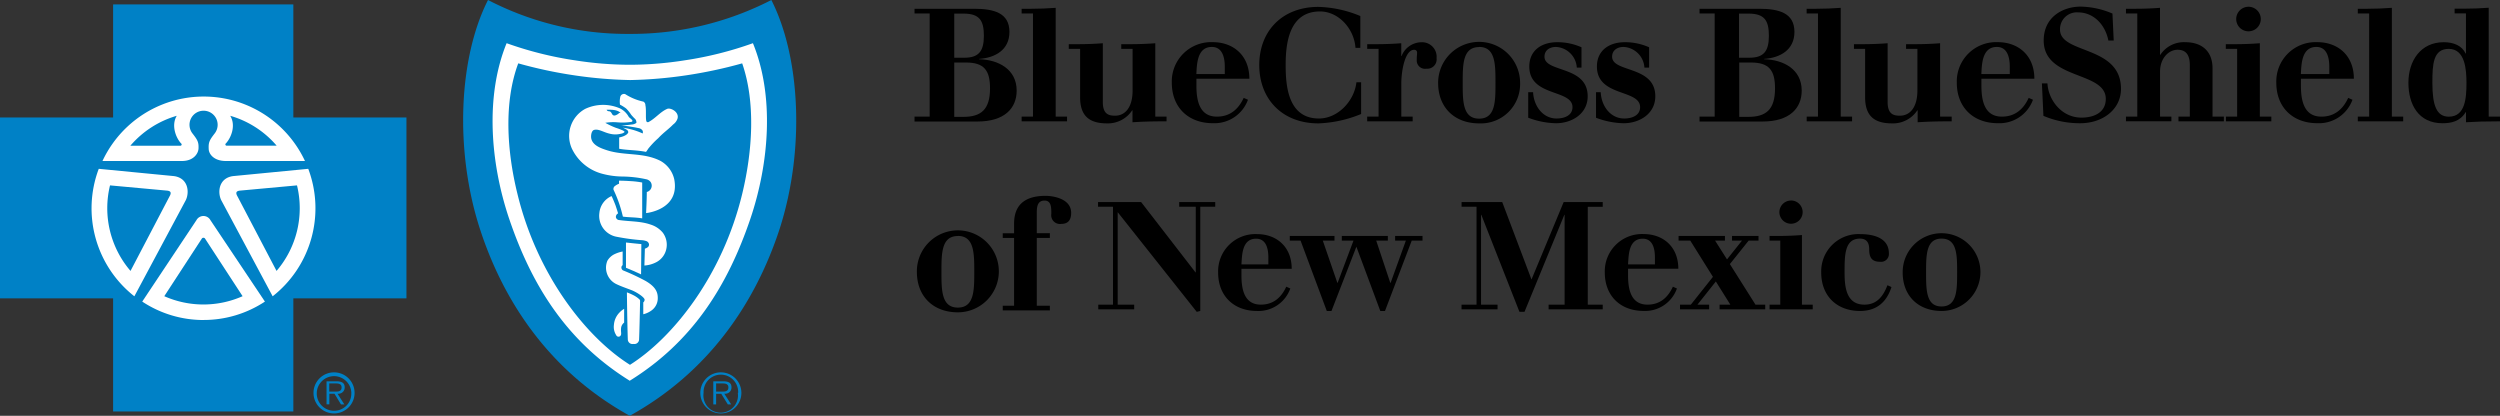 <svg id="Layer_1" data-name="Layer 1" xmlns="http://www.w3.org/2000/svg" viewBox="0 0 533.09 88.67"><rect x="0" y="0" width="533.09" height="88.67" fill="#333333" stroke="none"/><defs><style>.cls-1{fill:#0081c6;}.cls-2{fill:#fff;}</style></defs><title>bcbsnm-logo</title><path class="cls-1" d="M68.52,84.46a4.38,4.38,0,1,1,4.39,4.39A4.38,4.38,0,0,1,68.52,84.46Zm8.07,0a3.69,3.69,0,1,0-3.68,3.82A3.65,3.65,0,0,0,76.58,84.46Zm-1.49,2.46H74.38L73,84.65h-1.1v2.26h-0.6V82h2.14c1.29,0,1.73.48,1.73,1.29a1.32,1.32,0,0,1-1.54,1.34Zm-2.3-2.73c0.69,0,1.71.12,1.71-.88,0-.76-0.62-0.86-1.23-0.86h-1.4v1.74h0.92Z" transform="translate(-1.67 -0.69)"/><path class="cls-1" d="M151,84.46a4.38,4.38,0,1,1,4.39,4.39A4.39,4.39,0,0,1,151,84.46Zm8.07,0a3.69,3.69,0,1,0-7.37,0A3.69,3.69,0,1,0,159,84.46Zm-1.49,2.46h-0.71l-1.4-2.26h-1.1v2.26h-0.6V82h2.14c1.3,0,1.74.48,1.74,1.29a1.32,1.32,0,0,1-1.54,1.34Zm-2.3-2.73c0.7,0,1.71.12,1.71-.88,0-.76-0.63-0.86-1.22-0.86h-1.4v1.74h0.91Z" transform="translate(-1.67 -0.69)"/><polygon class="cls-1" points="62.55 87.74 62.55 63.62 86.67 63.62 86.67 25.05 62.55 25.05 62.55 0.94 24.12 0.94 24.12 25.05 0 25.05 0 63.62 24.12 63.62 24.12 87.74 62.55 87.74"/><path class="cls-1" d="M135.94,89.36c16.66-9.2,26.76-23.86,32-39.94C173.29,32.74,172.4,13,166.15.69a65.25,65.25,0,0,1-30.21,7.23A64.42,64.42,0,0,1,105.73.69c-6.25,12.3-7.15,32-1.75,48.73,5.2,16.08,15.3,30.74,32,39.94h0Z" transform="translate(-1.67 -0.69)"/><path class="cls-2" d="M45.07,45.09" transform="translate(-1.67 -0.69)"/><path class="cls-2" d="M45.07,45.09" transform="translate(-1.67 -0.69)"/><path class="cls-2" d="M45.07,45.09" transform="translate(-1.67 -0.69)"/><path class="cls-2" d="M45.07,45.09" transform="translate(-1.67 -0.69)"/><path class="cls-2" d="M22.76,36.69l16,1.55c3,0.41,3.35,3.32,2.56,5.07l-11,20.56v0a23.85,23.85,0,0,1-7.6-27.16h0Z" transform="translate(-1.67 -0.69)"/><path class="cls-2" d="M67.37,36.69l-16,1.55c-3,.41-3.35,3.32-2.56,5.07l11,20.56,0,0a23.86,23.86,0,0,0,7.6-27.16h0Z" transform="translate(-1.67 -0.69)"/><path class="cls-2" d="M45.07,24.3a3,3,0,0,1,2.38,4.84c-1.12,1.45-1.34,1.89-1.28,3.26,0,1.15,1.11,2.57,3.53,2.62h17a23.83,23.83,0,0,0-43.18,0h17C42.85,35,43.91,33.55,44,32.4c0.06-1.37-.16-1.81-1.29-3.26A3,3,0,0,1,45.07,24.3Z" transform="translate(-1.67 -0.69)"/><path class="cls-2" d="M45.07,68.92A23.65,23.65,0,0,0,58.16,65v0L46.55,47.65a1.7,1.7,0,0,0-3,0L32,65v0a23.66,23.66,0,0,0,13.1,3.93" transform="translate(-1.67 -0.69)"/><path class="cls-2" d="M135.92,81.9c13.71-8.49,21-20.65,25.7-34.39,4.15-12.2,5.17-26.47.6-37.61a76.33,76.33,0,0,1-14.59,3.66,75.76,75.76,0,0,1-11.67.94h0a75.71,75.71,0,0,1-11.66-.94,76.45,76.45,0,0,1-14.6-3.66c-4.56,11.14-3.55,25.41.6,37.61,4.68,13.74,12,25.9,25.69,34.39h0Z" transform="translate(-1.67 -0.69)"/><path class="cls-1" d="M25.13,40.22l12.1,1.11c0.87,0.07.94,0.44,0.74,0.95L29.5,58.46A20.53,20.53,0,0,1,25.13,40.22Z" transform="translate(-1.67 -0.69)"/><path class="cls-1" d="M39.36,25.38c-1.2,2-.23,4.64.92,5.89a0.27,0.27,0,0,1-.08.49H29.47A20.59,20.59,0,0,1,39.36,25.38Z" transform="translate(-1.67 -0.69)"/><path class="cls-1" d="M65,40.22l-12.1,1.11c-0.87.07-.94,0.44-0.74,0.95l8.48,16.18A20.54,20.54,0,0,0,65,40.22Z" transform="translate(-1.67 -0.69)"/><path class="cls-1" d="M50.76,25.38C52,27.4,51,30,49.85,31.26a0.27,0.27,0,0,0,.09.49H60.66A20.49,20.49,0,0,0,50.76,25.38Z" transform="translate(-1.67 -0.69)"/><path class="cls-1" d="M135.93,78.53c9.28-5.82,19.79-19.07,24-36.48,2.24-9.24,2.86-19.62,0-27.85a96.83,96.83,0,0,1-12,2.56,92.68,92.68,0,0,1-11.88,1h0a92.67,92.67,0,0,1-11.87-1,95.94,95.94,0,0,1-12-2.56C109.1,22.43,109.73,32.81,112,42c4.21,17.41,14.72,30.66,24,36.48h0Z" transform="translate(-1.67 -0.69)"/><path class="cls-1" d="M44.73,51.58a0.39,0.39,0,0,1,.67,0l8,12.27a20.6,20.6,0,0,1-16.7,0l8-12.27a0.39,0.39,0,0,1,.67,0" transform="translate(-1.67 -0.69)"/><path class="cls-2" d="M126.47,23.9a6.56,6.56,0,0,0-2.82,8.55,10,10,0,0,0,6.43,5.29,17.26,17.26,0,0,0,4.28.59,25,25,0,0,1,5.09.58,1.49,1.49,0,0,1,1,.66,1.4,1.4,0,0,1-.86,2.06c0,1.49-.15,4.5-0.15,4.5s7.27-.69,6-7.23a6,6,0,0,0-2.93-3.9c-3.65-1.87-7.65-1.06-11.4-2.27-1.26-.41-3-1-3.35-2.45-0.14-.57,0-1.7.57-1.88,0.94-.3,2,0.49,3.36.8a4.77,4.77,0,0,0,2.4,0,1.29,1.29,0,0,0,.78-0.38,1.17,1.17,0,0,0-.55-0.38,11.27,11.27,0,0,0-1.31-.49,17.11,17.11,0,0,1-2.27-1.07,10.24,10.24,0,0,1,2.63-.1,12.88,12.88,0,0,0,2.87-.09c0.12,0,.38-0.13.26-0.33-0.21-.35-0.55-0.47-0.78-0.79a4.32,4.32,0,0,0-1.79-1.74A9,9,0,0,0,126.47,23.9Z" transform="translate(-1.67 -0.69)"/><path class="cls-2" d="M138.61,47.25l0-7.64a18.37,18.37,0,0,0-2.35-.29c-1.79-.12-2.59-0.1-2.59-0.1v0.65a3.35,3.35,0,0,0-1,.59,0.8,0.8,0,0,0-.18.68,27.43,27.43,0,0,1,2,5.74C135.81,47.06,137,47,138.61,47.25Z" transform="translate(-1.67 -0.69)"/><path class="cls-2" d="M129.48,46.09a4.54,4.54,0,0,0,3.8,5.11,43.61,43.61,0,0,0,5.15.7,3.63,3.63,0,0,1,1.06.2,0.87,0.87,0,0,1,.53.52,0.69,0.69,0,0,1-.14.71,1.63,1.63,0,0,1-.7.38l-0.1,3.6a6.33,6.33,0,0,0,2.63-.76,4.13,4.13,0,0,0,2-2.59A4.3,4.3,0,0,0,143,50.3a5.49,5.49,0,0,0-2.62-1.73c-2.12-.74-4.43-0.63-6.63-0.95A0.77,0.77,0,0,1,133,47a0.85,0.85,0,0,1,.47-0.81s-0.26-.86-0.54-1.69c-0.24-.63-0.6-1.51-0.85-2A4.36,4.36,0,0,0,129.48,46.09Z" transform="translate(-1.67 -0.69)"/><path class="cls-2" d="M138.43,52.74l-0.06,6.46-1.62-.74-1.6-.67,0-5.39C136.55,52.58,137.21,52.6,138.43,52.74Z" transform="translate(-1.67 -0.69)"/><path class="cls-2" d="M131.18,56.31a3.88,3.88,0,0,0,2,5c0.92,0.44,2.13.86,3.13,1.24s2.69,1.44,2.81,2a0.72,0.72,0,0,1-.28.62l0,2.53a4.89,4.89,0,0,0,1.84-.87,3.2,3.2,0,0,0,1.25-2.64c0-1.38-.65-2.46-2.61-3.6a47.31,47.31,0,0,0-4.81-2.25,0.72,0.72,0,0,1-.32-0.75,0.64,0.64,0,0,1,.25-0.36l0-2.91a6.92,6.92,0,0,0-1.63.52A3.52,3.52,0,0,0,131.18,56.31Z" transform="translate(-1.67 -0.69)"/><path class="cls-2" d="M138.16,64.9a0.45,0.45,0,0,0-.15-0.38,5.38,5.38,0,0,0-1.21-.85,13.09,13.09,0,0,0-1.45-.64s0.07,6.61.19,10a1,1,0,0,0,1.21,1,1,1,0,0,0,1.19-.85C138,72.13,138.11,67.39,138.16,64.9Z" transform="translate(-1.67 -0.69)"/><path class="cls-2" d="M138.86,22.36a0.82,0.82,0,0,1,.43.75c0.23,1.06,0,2.71.21,3.44a0.35,0.35,0,0,0,.52.13c1.46-.79,2.46-2.15,3.93-2.78,0.7-.3,2.63.67,2.18,2.12a2.6,2.6,0,0,1-.94,1.23c-0.85.9-2.08,1.74-3.15,2.9a17.62,17.62,0,0,0-2.15,2.26c-0.17.28-.46,0.67-0.46,0.67-2.06-.42-4.12-0.35-5.73-0.67V30s1.64-.28,1.94-1.08a0.6,0.6,0,0,0-.26-0.52,4.22,4.22,0,0,0-.91-0.48,15.14,15.14,0,0,1,4.24,1.23,0.77,0.77,0,0,0-.08-0.7,1.33,1.33,0,0,0-.89-0.46c-1-.25-3.6-0.57-3.6-0.57a16.81,16.81,0,0,0,2.23-.18,1.8,1.8,0,0,0,1-.35,1.09,1.09,0,0,0-.45-1c-0.23-.25-0.49-0.51-0.68-0.76a8.06,8.06,0,0,0-1.06-1.31,9.11,9.11,0,0,0-1.3-.81,4.41,4.41,0,0,1,.09-1.79,0.84,0.84,0,0,1,1-.47A11.73,11.73,0,0,0,138.86,22.36Z" transform="translate(-1.67 -0.69)"/><path class="cls-2" d="M133.76,67.34a4.19,4.19,0,0,0-1.18,2.61,3.26,3.26,0,0,0,.48,2.2,0.54,0.54,0,0,0,1,0c0.17-.41-0.07-0.78.07-1.67a1.69,1.69,0,0,1,.63-1l0-2.94A4.43,4.43,0,0,0,133.76,67.34Z" transform="translate(-1.67 -0.69)"/><path class="cls-1" d="M133.67,24.82a2.06,2.06,0,0,1-.85.49c-0.67.11-.58-0.48-1-0.8-0.29-.2-0.55.05-0.8-0.42,1,0,2.26-.06,3,0.69A0.36,0.36,0,0,0,133.67,24.82Z" transform="translate(-1.67 -0.69)"/><path d="M196.68,25.56h3.23v-22h-3.23v-1h12.71c4.2,0,7.53.87,7.53,4.94,0,3.8-3,5.51-6.46,5.75v0.07c4.07,0.1,8,2.12,8,6.69,0,3.76-2.59,6.59-8.34,6.59H196.68v-1h0ZM205.15,13h2.15c3,0,4.17-1.31,4.17-4.67s-1-4.74-4.37-4.74h-1.95V13h0Zm0,12.61h1.92c3.76,0,5.71-1.51,5.71-6.08,0-3.87-1.28-5.51-5.14-5.51h-2.49v11.6h0Z" transform="translate(-1.67 -0.69)"/><path d="M219.52,25.56h2.42v-22h-2.42v-1h2.08c1.72,0,3.46-.07,5.18-0.2V25.56h2.42v1h-9.68v-1h0Z" transform="translate(-1.67 -0.69)"/><path d="M248,25.56h2.42v1c-3.3,0-5.25.07-7.26,0.2V24.22h-0.07A6.2,6.2,0,0,1,237.77,27c-3.4,0-5.78-1.21-5.78-5.55V11.11h-2.42v-1h2.08c1.71,0,3.46-.07,5.18-0.2V22.44c0,2.59,1.24,2.92,2.62,2.92,2.15,0,3.73-1.78,3.73-5.38V11.11h-2.42v-1h2.08c1.71,0,3.46-.07,5.18-0.2V25.56h0Z" transform="translate(-1.67 -0.69)"/><path d="M256.79,17.49v1.45c0,3,.54,6.62,4.37,6.62,2.82,0,4.61-1.61,5.71-4l0.91,0.4a7.6,7.6,0,0,1-7.5,5c-5.21,0-8.74-3.36-8.74-8.64a8.38,8.38,0,0,1,8.74-8.64c4.37,0,7.8,2.82,7.8,7.8H256.79Zm6.05-1V14.94c0-1.92-.47-4.24-2.76-4.24-3.13,0-3.19,3.63-3.3,5.78h6.05Z" transform="translate(-1.67 -0.69)"/><path d="M291.71,10.9h-1c-0.3-4.17-3.67-7.77-7.56-7.77-6.59,0-7.33,6.76-7.33,11.4,0,4.24.4,11.43,7.09,11.43,4,0,7.53-3.66,8-7.73h1V25a26.22,26.22,0,0,1-9.11,2c-7.7,0-12.61-5.18-12.61-12.44s4.91-12.4,12.61-12.4a24.67,24.67,0,0,1,8.94,1.95V10.9h0Z" transform="translate(-1.67 -0.69)"/><path d="M293.21,25.56h2.42V11.11h-2.42v-1h2.08c1.72,0,3.46-.07,5.18-0.2v2.72h0.07a4.6,4.6,0,0,1,4.23-2.93A3.1,3.1,0,0,1,308,13.09a2,2,0,0,1-2.18,2.25,1.76,1.76,0,0,1-2.05-1.78c0-1,.07-1.08.07-1.58a0.58,0.58,0,0,0-.64-0.67c-1.95,0-2.72,4.54-2.72,7.16v7.09h2.42v1H293.2v-1h0Z" transform="translate(-1.67 -0.69)"/><path d="M317.07,27c-5.21,0-8.74-3.36-8.74-8.64a8.74,8.74,0,0,1,17.48,0A8.38,8.38,0,0,1,317.07,27Zm0-16.27c-3.5,0-3.5,3.7-3.5,7.63s0,7.63,3.5,7.63,3.49-3.7,3.49-7.63S320.56,10.7,317.07,10.7Z" transform="translate(-1.67 -0.69)"/><path d="M327.58,20.35h1c0.14,3,2.12,5.61,5,5.61,1.71,0,3.4-.67,3.4-2.42,0-3.87-9.21-2.15-9.21-8.67,0-3.46,2.66-5.18,5.92-5.18a12.63,12.63,0,0,1,5.21,1.08v4.34h-1a4.69,4.69,0,0,0-4.44-4.41c-1.35,0-2.45.71-2.45,2.08,0,3.43,9.21,1.85,9.21,8.44,0,3.73-3.36,5.75-6.76,5.75a17.46,17.46,0,0,1-5.92-1.18V20.35Z" transform="translate(-1.67 -0.69)"/><path d="M342,20.35h1c0.14,3,2.12,5.61,5,5.61,1.71,0,3.4-.67,3.4-2.42,0-3.87-9.21-2.15-9.21-8.67,0-3.46,2.66-5.18,5.92-5.18a12.63,12.63,0,0,1,5.21,1.08v4.34h-1a4.69,4.69,0,0,0-4.44-4.41c-1.35,0-2.45.71-2.45,2.08,0,3.43,9.21,1.85,9.21,8.44,0,3.73-3.36,5.75-6.76,5.75A17.46,17.46,0,0,1,342,25.8V20.35Z" transform="translate(-1.67 -0.69)"/><path d="M364.07,25.56h3.23v-22h-3.23v-1h12.71c4.2,0,7.53.87,7.53,4.94,0,3.8-3,5.51-6.45,5.75v0.07c4.07,0.1,8,2.12,8,6.69,0,3.76-2.59,6.59-8.34,6.59H364.07v-1ZM372.54,13h2.15c3,0,4.17-1.31,4.17-4.67s-1-4.74-4.37-4.74h-2V13Zm0,12.61h1.92c3.77,0,5.71-1.51,5.71-6.08,0-3.87-1.28-5.51-5.14-5.51h-2.49v11.6h0Z" transform="translate(-1.67 -0.69)"/><path d="M386.91,25.56h2.42v-22h-2.42v-1H389c1.71,0,3.46-.07,5.18-0.2V25.56h2.42v1h-9.68v-1Z" transform="translate(-1.67 -0.69)"/><path d="M415.42,25.56h2.42v1c-3.3,0-5.24.07-7.26,0.2V24.22h-0.07A6.2,6.2,0,0,1,405.16,27c-3.4,0-5.78-1.21-5.78-5.55V11.11H397v-1H399c1.72,0,3.46-.07,5.18-0.2V22.44c0,2.59,1.24,2.92,2.62,2.92,2.15,0,3.73-1.78,3.73-5.38V11.11h-2.42v-1h2.08c1.71,0,3.46-.07,5.18-0.2V25.56h0Z" transform="translate(-1.67 -0.69)"/><path d="M424.18,17.49v1.45c0,3,.54,6.62,4.37,6.62,2.82,0,4.61-1.61,5.71-4l0.91,0.4a7.59,7.59,0,0,1-7.5,5c-5.21,0-8.74-3.36-8.74-8.64a8.38,8.38,0,0,1,8.74-8.64c4.37,0,7.8,2.82,7.8,7.8h-11.3Zm6.05-1V14.94c0-1.92-.47-4.24-2.76-4.24-3.13,0-3.2,3.63-3.3,5.78h6.05Z" transform="translate(-1.67 -0.69)"/><path d="M437.08,18.47h1.18c0.17,3.43,2.93,7.3,7.26,7.3,2.66,0,5.18-1.08,5.18-4,0-5.95-13.24-4-13.24-12.44,0-5.11,4.2-7.23,7.87-7.23a18,18,0,0,1,6.79,1.48l0.27,5.75h-1.14c-0.64-3.29-3.06-6-6.49-6A3.58,3.58,0,0,0,440.94,7c0,5.28,13,3.29,13,12.64,0,4.34-3.83,7.33-8.71,7.33a19.77,19.77,0,0,1-7.83-1.58Z" transform="translate(-1.67 -0.69)"/><path d="M455,25.56h2.42v-22H455v-1h2.08c1.71,0,3.46-.07,5.18-0.2V12.38h0.07a6,6,0,0,1,5.35-2.69c3.39,0,5.78,1.82,5.78,5.55V25.56h2.42v1h-9.68v-1h2.42v-11c0-2.62-1.24-3.26-2.62-3.26-1.88,0-3.73,1.82-3.73,4.64v9.61h2.42v1H455v-1Z" transform="translate(-1.67 -0.69)"/><path d="M476.29,25.56h2.42V11.11h-2.42v-1h2.08c1.71,0,3.46-.07,5.18-0.2V25.56H486v1h-9.68v-1Zm4.84-23.43a2.62,2.62,0,1,1-2.62,2.62A2.63,2.63,0,0,1,481.13,2.13Z" transform="translate(-1.67 -0.69)"/><path d="M492.31,17.49v1.45c0,3,.54,6.62,4.37,6.62,2.82,0,4.61-1.61,5.71-4l0.91,0.4a7.59,7.59,0,0,1-7.5,5c-5.21,0-8.74-3.36-8.74-8.64a8.38,8.38,0,0,1,8.74-8.64c4.37,0,7.8,2.82,7.8,7.8h-11.3Zm6.05-1V14.94c0-1.92-.47-4.24-2.76-4.24-3.13,0-3.19,3.63-3.3,5.78h6.05Z" transform="translate(-1.67 -0.69)"/><path d="M504.44,25.56h2.42v-22h-2.42v-1h2.08c1.71,0,3.46-.07,5.18-0.2V25.56h2.42v1h-9.68v-1h0Z" transform="translate(-1.67 -0.69)"/><path d="M527.5,24.62h-0.07c-1.21,2-3.13,2.35-4.94,2.35-5.11,0-7.26-4-7.26-8.64s2.59-8.64,7.53-8.64c2.12,0,3.9.74,4.67,2.42h0.07V3.54h-2.42v-1h2.09c1.71,0,3.46-.07,5.18-0.2V25.56h2.42v1c-3.29,0-5.24.07-7.26,0.2V24.62h0Zm-3.66-13.51c-3.33,0-3.5,3.23-3.5,7.23,0,4.87.91,7.23,3.5,7.23,3.53,0,3.77-4,3.77-7.23C527.6,15.61,527.36,11.11,523.83,11.11Z" transform="translate(-1.67 -0.69)"/><path d="M205.92,67.29c-5.21,0-8.74-3.36-8.74-8.64A8.74,8.74,0,1,1,205.92,67.29Zm0-16.27c-3.5,0-3.5,3.7-3.5,7.63s0,7.63,3.5,7.63,3.5-3.7,3.5-7.63S209.42,51,205.92,51Z" transform="translate(-1.67 -0.69)"/><path d="M215.49,65.88h2.42V51.43h-2.42v-1h2.42V48.37c0-3.6,1.88-5.92,6.72-5.92,1.55,0,5.45.57,5.45,3.63,0,1.65-.77,2.35-2.08,2.35a1.87,1.87,0,0,1-2.15-2.15c0-1.35,0-2.82-1.45-2.82s-1.65,1.24-1.65,2.52v4.44h2.79v1h-2.79V65.88h2.79v1H215.49v-1Z" transform="translate(-1.67 -0.69)"/><path d="M235.84,65.65H239V44.78h-3.19v-1H245l11.6,15h0.05V44.78h-3.53v-1h7.68v1h-3.19V67l-0.75.19L240,45.93H240V65.65h3.52v1h-7.66v-1Z" transform="translate(-1.67 -0.69)"/><path d="M266.39,58v1.37c0,2.84.51,6.28,4.14,6.28,2.68,0,4.37-1.53,5.42-3.83l0.86,0.39A7.21,7.21,0,0,1,269.71,67c-4.94,0-8.29-3.19-8.29-8.2a7.94,7.94,0,0,1,8.29-8.19c4.14,0,7.4,2.68,7.4,7.4H266.39Zm5.74-1V55.59c0-1.82-.44-4-2.61-4-3,0-3,3.44-3.13,5.48h5.74Z" transform="translate(-1.67 -0.69)"/><path d="M279,52h-2.3V51h9.53v1h-2.49l3.1,9h0.06l3.38-9h-2.49V51h9.82v1h-2.48l3,9h0.07l3.25-9h-2.29V51H305v1h-2.3L297,67h-1l-5.1-13.7L285.59,67h-1Z" transform="translate(-1.67 -0.69)"/><path d="M313.33,65.65h3.19V44.78h-3.19v-1H322l6.24,16.51,6.86-16.51h8.33v1h-3.19V65.65h3.19v1H331.89v-1h3.41V46.5h-0.06l-8.49,20.68h-1.08L317.54,46.5h-0.06V65.65H321v1h-7.68v-1Z" transform="translate(-1.67 -0.69)"/><path d="M348.83,58v1.37c0,2.84.51,6.28,4.15,6.28,2.67,0,4.36-1.53,5.41-3.83l0.86,0.39a7.19,7.19,0,0,1-7.1,4.78c-4.94,0-8.28-3.19-8.28-8.2a7.94,7.94,0,0,1,8.28-8.19c4.14,0,7.4,2.68,7.4,7.4H348.83Zm5.73-1V55.59c0-1.82-.44-4-2.6-4-3,0-3,3.44-3.13,5.48h5.73Z" transform="translate(-1.67 -0.69)"/><path d="M359.92,65.65h2.3l4.71-5.93L362.1,52h-2.5V51h9.89v1h-2.1l2.54,4,3.19-4H371V51h5.65v1h-2.11l-4,5L376,65.65h2.08v1h-9.73v-1h2.29l-3.09-4.94-3.92,4.94h2.49v1h-6.21v-1Z" transform="translate(-1.67 -0.69)"/><path d="M379,65.65h2.29V52H379V51h2c1.64,0,3.29-.07,4.91-0.19V65.65h2.3v1H379v-1Zm4.59-22.21a2.48,2.48,0,1,1-2.49,2.48A2.49,2.49,0,0,1,383.56,43.45Z" transform="translate(-1.67 -0.69)"/><path d="M405,61.9c-1,3.12-3.09,5.1-6.7,5.1-4.93,0-8.28-3.19-8.28-8.2a7.94,7.94,0,0,1,8.28-8.19c2.49,0,6.15.61,6.15,4.11a1.67,1.67,0,0,1-1.88,1.79c-1.84,0-2.32-1-2.32-2.68,0-1.44-.61-2.26-1.95-2.26-3.3,0-3.3,3.5-3.3,7.23,0,3,.31,6.85,4.23,6.85,2.72,0,4.05-1.88,4.91-4.14Z" transform="translate(-1.67 -0.69)"/><path d="M415.68,67c-4.93,0-8.29-3.19-8.29-8.2A8.29,8.29,0,1,1,415.68,67Zm0-15.43c-3.3,0-3.3,3.5-3.3,7.23s0,7.24,3.3,7.24S419,62.53,419,58.8,419,51.57,415.68,51.57Z" transform="translate(-1.67 -0.69)"/></svg>